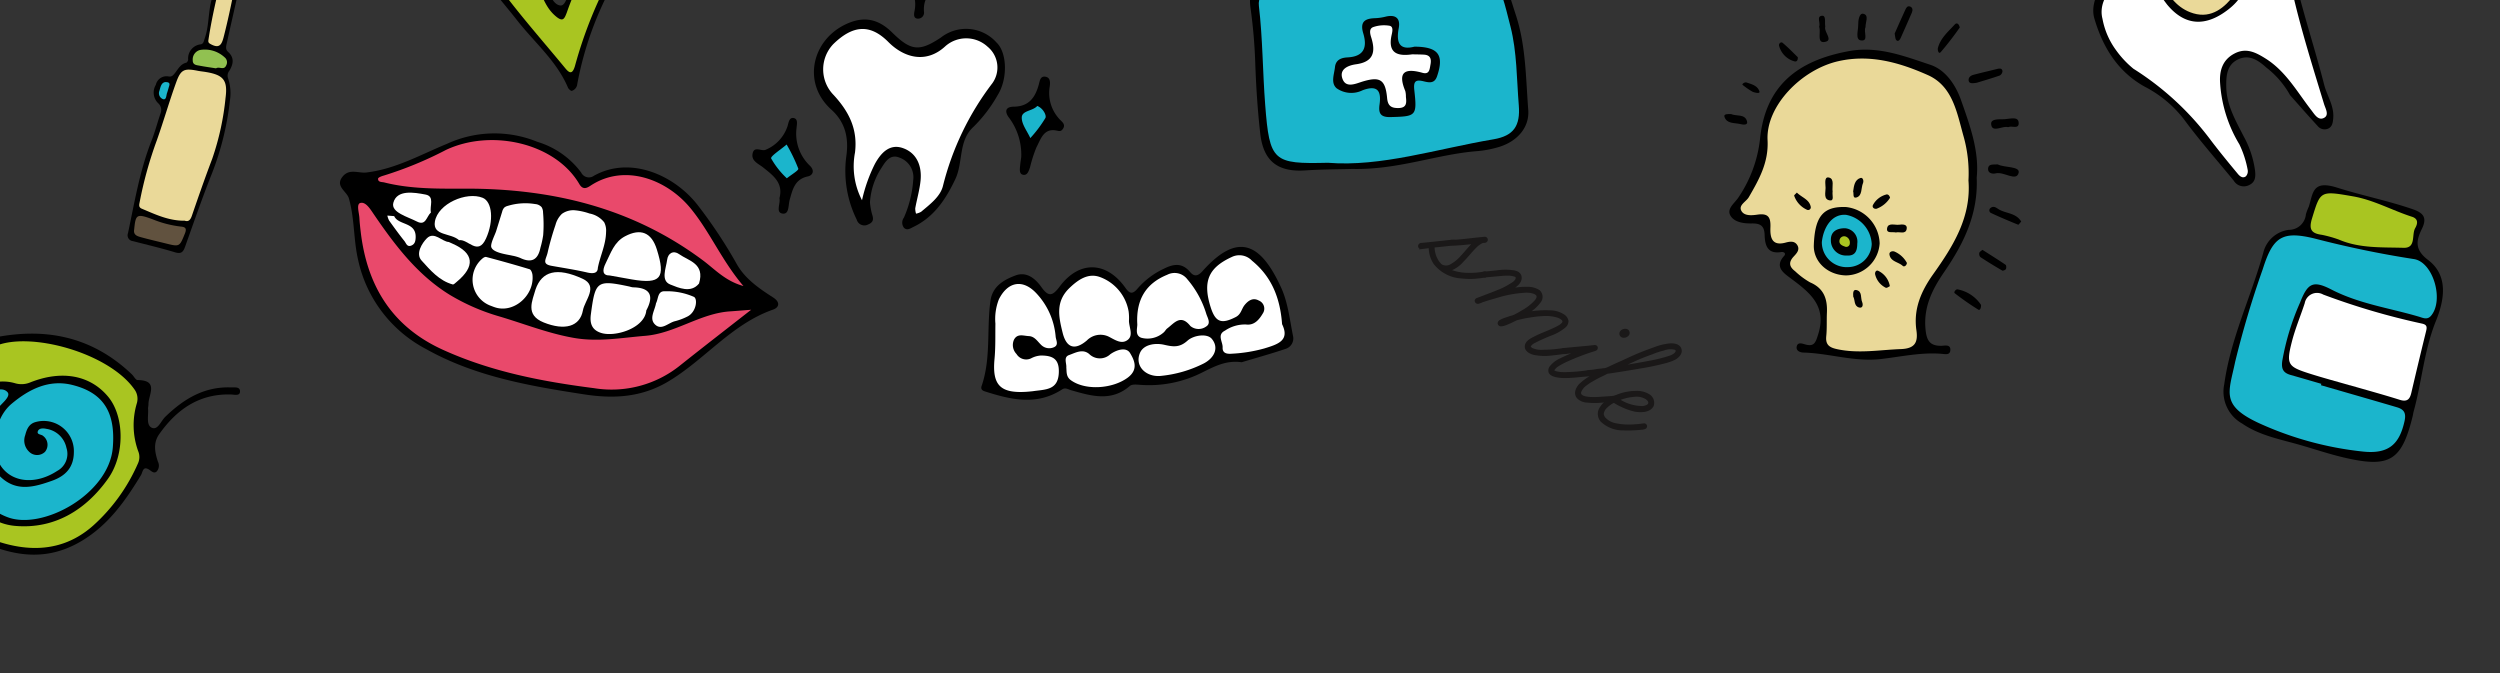 <svg xmlns="http://www.w3.org/2000/svg" xmlns:xlink="http://www.w3.org/1999/xlink" width="375" height="101" viewBox="0 0 375 101">
  <rect x="0" y="0" width="375" height="101" fill="#333333" stroke="none"/>
  <defs>
    <clipPath id="clip-path">
      <rect id="Rectangle_23" data-name="Rectangle 23" width="375" height="101" transform="translate(0 65)" fill="#bce3e1"/>
    </clipPath>
  </defs>
  <g id="Mask_Group_4" data-name="Mask Group 4" transform="translate(0 -65)" clip-path="url(#clip-path)">
    <g id="Group_1047" data-name="Group 1047" transform="translate(50.994 85.006)">
      <path id="Path_4825" data-name="Path 4825" d="M624.652,255.606a12.789,12.789,0,0,1,6.568,4.605,1.287,1.287,0,0,0,1.934.471c5.462-3.033,12.027-.054,15.479,4.333a72.149,72.149,0,0,1,5.948,8.966c1.249,2.193,3.344,3.628,5.435,4.97,1.089.7.929,1.491-.02,1.822-6.252,2.189-10.283,7.581-15.815,10.839-4.035,2.376-8.229,2.531-12.461,1.881-8.2-1.262-16.409-2.669-23.821-6.836a19.814,19.814,0,0,1-10.13-13.31c-.714-3.054-.519-6.216-1.392-9.256-.313-1.091-2.175-1.838-.892-3.331,1.005-1.17,2.349-.418,3.525-.556,4.369-.519,8.144-2.685,12.1-4.309A17.006,17.006,0,0,1,624.652,255.606Z" transform="translate(-595.038 -254.336)"/>
      <path id="Path_4826" data-name="Path 4826" d="M656.6,280.357c-3.884,3.039-7.28,5.663-10.636,8.335a16.392,16.392,0,0,1-12.929,3.426c-7.815-1-15.468-2.48-22.695-5.769-7.611-3.463-11.344-9.574-12.3-17.646-.084-.7-.161-1.4-.2-2.107-.041-.8-.491-2.1.152-2.262.808-.2,1.478.923,2,1.686,3.163,4.639,6.553,9.115,11.405,12.1a31.284,31.284,0,0,0,7.439,3.238c3.716,1.1,7.317,2.547,11.188,3.223,3.644.637,7.117-.023,10.673-.313,4.539-.369,8.272-3.4,12.811-3.674C654.328,280.539,655.137,280.468,656.6,280.357Z" transform="translate(-594.923 -253.899)" fill="#e9496b"/>
      <path id="Path_4827" data-name="Path 4827" d="M655.322,277.193c-2.71-.745-4.281-2.508-6.066-3.841-10.617-7.924-22.693-10.8-35.712-10.769-4.045.01-8.131.072-12.11-.932-.34-.087-.95,0-.919-.567.008-.173.542-.378.863-.463a55.578,55.578,0,0,0,9.3-3.834c6.849-3.236,16.432-1.036,20.023,5.108.588,1.005,1.255.518,1.774.183,5.06-3.267,11.346-.892,14.9,3.437C650.317,269.085,652.068,273.384,655.322,277.193Z" transform="translate(-594.798 -254.293)" fill="#e9496b"/>
      <g id="Group_949" data-name="Group 949" transform="translate(7.11 8.892)">
        <path id="Path_4828" data-name="Path 4828" d="M616.672,279.363a4.161,4.161,0,0,1-1.134-7c.154-.145.428-.311.593-.267,2.181.583,4.359,1.183,6.517,1.843.217.066.4.541.433.849.31,3.007-2.673,5.688-5.451,4.917C617.3,279.615,616.991,279.478,616.672,279.363Z" transform="translate(-601.313 -262.451)" fill="#fff"/>
        <path id="Path_4829" data-name="Path 4829" d="M623.176,276.86c.944-2.712,3.168-3.368,7.034-1.6,2.457,1.123.343,3.234.068,4.752-.445,2.45-2.738,3.077-5.883,1.814C621.562,280.689,622.713,278.547,623.176,276.86Z" transform="translate(-600.944 -262.355)" fill="#fff"/>
        <path id="Path_4830" data-name="Path 4830" d="M639.412,279.951c-.225,2.678-4.746,4.078-6.851,3.352-1.216-.42-1.66-1.276-1.467-2.742.662-5.013.873-5.237,5.8-4.192a2.893,2.893,0,0,0,.518.119C640.216,276.526,640.5,277.941,639.412,279.951Z" transform="translate(-600.571 -262.285)" fill="#fff"/>
        <path id="Path_4831" data-name="Path 4831" d="M632.427,274.036c-.015.7-.523.931-1.587.685-1.767-.41-3.563-.68-5.349-1-1.511-.271-.834-.96-.6-1.961a41.576,41.576,0,0,1,1.185-4.176,3.52,3.52,0,0,1,.966-1.659,2.891,2.891,0,0,1,2.005-.53,9.267,9.267,0,0,1,2.127.476,3.677,3.677,0,0,1,2.211,1.324,2.731,2.731,0,0,1,.279,1.44C633.631,270.6,632.782,272.189,632.427,274.036Z" transform="translate(-600.857 -262.744)" fill="#fff"/>
        <path id="Path_4832" data-name="Path 4832" d="M624.157,271.055c-.37,1.833-1.357,2.34-3.052,1.517a6.109,6.109,0,0,0-1.185-.336c-.7-.174-2.824-.4-3.128-1.258-.179-.5.558-1.892.723-2.422q.451-1.45.9-2.9a1.4,1.4,0,0,1,.321-.628,1.285,1.285,0,0,1,.521-.257,9.033,9.033,0,0,1,4.105-.272,1.438,1.438,0,0,1,.971.459,1.551,1.551,0,0,1,.218.819,20.45,20.45,0,0,1,.019,3.392A13.643,13.643,0,0,1,624.157,271.055Z" transform="translate(-601.197 -262.788)" fill="#fff"/>
        <path id="Path_4833" data-name="Path 4833" d="M612.3,269.964c-1.2-1.112-3.978-.619-3.619-2.784.449-2.705,4.761-4.553,7.171-3.574,1.433.582,1.7,3.454.5,6.1C615.126,272.418,613.645,269.73,612.3,269.964Z" transform="translate(-601.552 -262.834)" fill="#fff"/>
        <path id="Path_4834" data-name="Path 4834" d="M633.854,275.031c-1.117.016-1.151-.777-.612-1.843.756-1.5,1.242-3.161,2.9-4.038,2.327-1.232,3.958-.6,4.763,1.952,1.366,4.333.6,5.262-3.746,4.52C636.172,275.452,635.186,275.269,633.854,275.031Z" transform="translate(-600.49 -262.606)" fill="#fff"/>
        <path id="Path_4835" data-name="Path 4835" d="M610.865,269.985c.332.149.44.2.547.246,3.246,1.424,3.461,3.41.617,5.754-.179.148-.426.409-.574.368-2.033-.555-3.371-2.155-4.675-3.59-.934-1.027.079-2.618.8-3.335C608.67,268.341,609.869,269.947,610.865,269.985Z" transform="translate(-601.651 -262.584)" fill="#fff"/>
        <path id="Path_4836" data-name="Path 4836" d="M640.482,278.817c.358-.634.216-1.845,1.31-1.788a9.99,9.99,0,0,1,4.39.845c.576.338.334,2.229-.926,2.907a8.994,8.994,0,0,1-1.977.747c-.972.254-1.971,1.4-2.926.5S640.3,279.928,640.482,278.817Z" transform="translate(-600.183 -262.234)" fill="#fff"/>
        <path id="Path_4837" data-name="Path 4837" d="M646.856,276.109c-1.212,1.506-3.089.637-4.311.15-1.472-.586-.639-2.408-.476-3.69.128-1.016.926-1.484,1.8-.865C645.311,272.728,647.77,273.1,646.856,276.109Z" transform="translate(-600.106 -262.48)" fill="#fff"/>
        <path id="Path_4838" data-name="Path 4838" d="M608.35,265.825c-.674.607-.751,2.065-2.106,1.361-1.4-.728-3.917-1.359-3.535-2.807.531-2.016,3.1-1.564,4.823-1.241C608.968,263.405,608.116,264.893,608.35,265.825Z" transform="translate(-601.814 -262.855)" fill="#fff"/>
        <path id="Path_4839" data-name="Path 4839" d="M602.876,266.23c.633,1.426,3.344.83,3.217,3.257-.025.491-.114.933-.628,1.152-.664.284-.8-.349-1.053-.664-.8-1-1.553-2.039-2.3-3.081a2.84,2.84,0,0,1-.263-.745Z" transform="translate(-601.85 -262.711)" fill="#fff"/>
      </g>
    </g>
    <g id="Group_1048" data-name="Group 1048" transform="translate(147.193 102.036)">
      <path id="Path_4863" data-name="Path 4863" d="M587.084,369.343c-2.338-.34-4.133.655-5.97,1.561a17.644,17.644,0,0,1-9.268,1.826c-.51-.038-1.2-.113-1.522.163-2.8,2.428-5.813,1.509-8.824.644-.449-.129-.865-.435-1.336-.128-3.823,2.494-7.724,1.548-11.641.29-.442-.141-.577-.41-.447-.788,1.432-4.152.746-8.521,1.325-12.76.3-2.2,1.99-3.16,3.743-3.822,1.692-.639,3,.471,3.909,1.75,1.087,1.53,1.688,1.309,2.742-.1,2.941-3.931,7.017-3.8,9.859.21.652.92,1.091.983,1.864.046a11.835,11.835,0,0,1,3.921-2.932c1.479-.743,2.747-.89,3.926.517.612.731,1.185.6,1.849-.146,5.482-6.154,8.852-3.918,11.786,2.46,1.036,2.255,1.3,4.878,1.807,7.355a1.639,1.639,0,0,1-1.109,1.84C591.465,368.081,589.194,368.71,587.084,369.343Z" transform="translate(-548.029 -352.042)"/>
      <path id="Path_4864" data-name="Path 4864" d="M555.663,373.456c-.147.015-.5.055-.852.08-4.029.279-5.248-1-4.878-4.922.165-1.754.106-3.529.133-5.294a8.06,8.06,0,0,1,.518-3.639c1.335-2.685,3.6-3.085,5.629-.91a10.805,10.805,0,0,1,2.891,6.5c.05.538.5,1.241-.242,1.581a1.729,1.729,0,0,1-1.973-.381c-.544-.532-.955-1.245-1.82-1.284-.782-.033-1.7-.439-2.214.539a1.933,1.933,0,0,0,.375,2.146,1.7,1.7,0,0,0,2.181.656,3.574,3.574,0,0,1,1.493-.427c1.767.005,2.758.511,2.673,2.581C559.468,373.326,557.594,373.174,555.663,373.456Z" transform="translate(-547.948 -351.809)" fill="#fff"/>
      <path id="Path_4865" data-name="Path 4865" d="M591.726,363.577c1.2,2.459-.634,3.026-2.685,3.649a22.283,22.283,0,0,1-4.874.785c-.734.056-1.4-.069-1.359-.938.039-.847-.887-1.908.353-2.524a5.322,5.322,0,0,1,3.162-.921c1.292.17,2.033-.815,2.59-1.787a1.3,1.3,0,0,0-.67-1.8c-.873-.493-1.586-.014-2.147.683-.462.573-.507,1.372-1.325,1.789-2.142,1.094-3.044.788-3.764-1.495-1.215-3.853-.321-5.9,3.142-7.5a2.6,2.6,0,0,1,3.054.531C590.145,356.448,591.435,359.612,591.726,363.577Z" transform="translate(-546.607 -351.99)" fill="#fff"/>
      <path id="Path_4866" data-name="Path 4866" d="M569.689,362.961c.018.962.683,2.153-.171,2.833-.929.74-1.912.012-2.894-.487a2.86,2.86,0,0,0-3.244.583c-1.82,1.552-3.079,1.115-3.641-1.158-.592-2.393-1.1-4.671,1.042-6.722,1.342-1.286,2.816-2.252,4.54-1.635a6.711,6.711,0,0,1,4.32,5.176A7.6,7.6,0,0,1,569.689,362.961Z" transform="translate(-547.538 -351.861)" fill="#fff"/>
      <path id="Path_4867" data-name="Path 4867" d="M570.448,363.433c-.191-3.71,1.348-6.1,4.49-7.375a2.4,2.4,0,0,1,3.01.664,14.4,14.4,0,0,1,2.856,5.21c.192.607.756,1.432-.058,1.911a1.921,1.921,0,0,1-2.333-.1c-1.456-1.829-2.4-.449-3.463.357-.23.173-.359.478-.59.647a3.62,3.62,0,0,1-3.313.759C570.03,365.139,570.5,363.978,570.448,363.433Z" transform="translate(-547.05 -351.878)" fill="#fff"/>
      <path id="Path_4868" data-name="Path 4868" d="M573.856,370.845c-2.18.145-3.826-1.521-3.018-3.449.544-1.3,2.314-1.533,3.632-1.231,1.354.311,2.31.451,3.495-.612.941-.844,2.948-1.113,3.644-.285,1.071,1.274.5,2.807-1.212,3.705A18.181,18.181,0,0,1,573.856,370.845Z" transform="translate(-547.039 -351.485)" fill="#fff"/>
      <path id="Path_4869" data-name="Path 4869" d="M560.252,369.46c.055-.6-.453-1.536.408-1.838.938-.329,2.021-.987,3.009-.174a2.283,2.283,0,0,0,3.176.053c.9-.642,2.379-1.163,2.974-.173.574.956,1.342,2.411-.344,3.671-2.225,1.663-6.3,2-8.532.4C560.216,370.873,560.313,370.2,560.252,369.46Z" transform="translate(-547.498 -351.397)" fill="#fff"/>
    </g>
    <g id="Group_1049" data-name="Group 1049" transform="translate(258.646 65.942)">
      <path id="Path_5293" data-name="Path 5293" d="M591.336,314.061c.237,5.538-2.009,9.969-4.882,14.161-1.767,2.578-3.1,5.215-2.8,8.523.153,1.707.619,2.589,2.433,2.536.462-.013,1.383-.257,1.292.7-.069.73-.778.55-1.293.507-3.092-.256-6.111.436-9.146.783-3.962.453-7.724-.869-11.609-.974-.5-.014-1.168-.279-.977-.968.165-.6.771-.395,1.215-.265,1.4.409,1.6-.257,2-1.53,1.35-4.316-1.377-6.31-4.22-8.44-.992-.743-2.359-1.667-.917-3.271.372-.412-.028-.663-.432-.6-2.059.333-2.429-1.039-2.473-2.55-.04-1.4-.633-1.765-1.966-1.743-1.151.019-2.593-.164-3.17-1.184-.592-1.046.654-1.859,1.211-2.725a19.425,19.425,0,0,0,3.237-8.794c.816-7.932,5.586-11.724,13.342-13.146,4.365-.8,8.289.755,12.195,2.051,2.284.759,3.8,3.007,4.611,5.306C590.338,306.264,591.737,310.125,591.336,314.061Z" transform="translate(-553.477 -288.356)"/>
      <path id="Path_5294" data-name="Path 5294" d="M589.851,299.706c-.789.135-1.176.1-1.229-.341-.055-.476.325-.741.732-.85,1.175-.312,2.363-.58,3.543-.876.37-.093.754-.126.8.34a.8.8,0,0,1-.414.645C592.019,299.061,590.733,299.435,589.851,299.706Z" transform="translate(-551.972 -288.237)"/>
      <path id="Path_5295" data-name="Path 5295" d="M592.871,311.352c.953.513,3.368.252,3.13,1.252-.334,1.4-2.211-.221-3.445.091-.462.118-1.2,0-1.143-.722S592.153,311.391,592.871,311.352Z" transform="translate(-551.849 -287.634)"/>
      <path id="Path_5296" data-name="Path 5296" d="M596.378,319.657c-.18.192-.386.5-.455.476-1.384-.562-2.761-1.141-4.112-1.775a.444.444,0,0,1-.022-.746c.487-.373.879.012,1.264.236C594.113,318.467,595.582,318.346,596.378,319.657Z" transform="translate(-551.841 -287.367)"/>
      <path id="Path_5297" data-name="Path 5297" d="M590.569,331.641c.03.433-.155.868-.4.717a41.545,41.545,0,0,1-3.548-2.471c-.18-.138.152-.639.455-.571A5.434,5.434,0,0,1,590.569,331.641Z" transform="translate(-552.061 -286.848)"/>
      <path id="Path_5298" data-name="Path 5298" d="M577.992,292.714c.523-1.173,1.034-2.347,1.573-3.51.14-.3.311-.71.755-.532.4.161.394.565.252.9-.548,1.285-1.126,2.557-1.69,3.836-.131.3-.388.562-.636.308C578.048,293.516,578.077,293.094,577.992,292.714Z" transform="translate(-552.437 -288.629)"/>
      <path id="Path_5299" data-name="Path 5299" d="M590.625,323.628c1.218.778,2.359,1.487,3.47,2.243.118.08.136.469.05.638-.072.141-.436.292-.549.228-1.116-.646-2.217-1.321-3.293-2.03a.729.729,0,0,1-.14-.633C590.2,323.909,590.444,323.793,590.625,323.628Z" transform="translate(-551.905 -287.096)"/>
      <path id="Path_5300" data-name="Path 5300" d="M594.056,304.839c.979-.1,1.865-.32,1.926.538.072,1.022-.95.455-1.466.649a.309.309,0,0,1-.173.019c-.871-.186-2.374.906-2.485-.453C591.779,304.646,593.468,304.947,594.056,304.839Z" transform="translate(-551.83 -287.923)"/>
      <path id="Path_5301" data-name="Path 5301" d="M587.484,291.7a45.427,45.427,0,0,1-2.859,3.7c-.339.365-.49-.348-.419-.624.387-1.489,1.552-2.455,2.531-3.528C587.043,290.915,587.369,291.173,587.484,291.7Z" transform="translate(-552.165 -288.521)"/>
      <path id="Path_5302" data-name="Path 5302" d="M573.854,291.714c-.341.665.492,2.075-.609,2-1-.066-.475-1.477-.491-2.3-.013-.682.148-1.848.766-1.708C574.433,289.915,573.823,290.985,573.854,291.714Z" transform="translate(-552.671 -288.582)"/>
      <path id="Path_5303" data-name="Path 5303" d="M554.52,304.116c.785.36,2.053-.056,2.387,1.053.21.7-.639.537-1.009.447-.861-.207-2.025-.009-2.369-1.09C553.384,304.072,554.085,304.114,554.52,304.116Z" transform="translate(-553.509 -287.951)"/>
      <path id="Path_5304" data-name="Path 5304" d="M564.189,296.041c.021.619-.254.7-.566.606a3.284,3.284,0,0,1-2.236-2.3c-.109-.332.277-.667.508-.474C562.74,294.575,563.5,295.377,564.189,296.041Z" transform="translate(-553.164 -288.402)"/>
      <path id="Path_5305" data-name="Path 5305" d="M567.136,291.647c.249-.6-.455-1.587.456-1.656.586-.046.375.956.454,1.507a.47.47,0,0,1,0,.174c-.186.789,1.332,2.083-.155,2.257C566.774,294.059,567.441,292.41,567.136,291.647Z" transform="translate(-552.913 -288.569)"/>
      <path id="Path_5306" data-name="Path 5306" d="M557.655,300.982a11.165,11.165,0,0,1-1.517-1.042c-.138-.121.31-.458.615-.353.759.263,1.616.451,1.91,1.332C558.75,301.183,558.414,301.245,557.655,300.982Z" transform="translate(-553.395 -288.15)"/>
      <path id="Path_5307" data-name="Path 5307" d="M590.029,314.433c.434,5.492-2.3,9.854-5.3,14.067-1.814,2.556-2.967,5.222-2.508,8.4.268,1.858-.258,2.745-2.343,2.821-3.173.116-6.321.7-9.51.02-1.174-.248-1.8-.631-1.671-1.947.12-1.17.047-2.359.1-3.537.091-2.042-.442-3.657-2.527-4.544a11.672,11.672,0,0,1-2.251-1.677c-.858-.654-1.015-1.322-.213-2.191.408-.443.986-1,.551-1.714-.416-.68-1.127-.551-1.764-.38-2.1.566-2.324-.85-2.268-2.281.057-1.476-.29-2.155-1.932-1.919-.826.118-2.021.247-2.443-.6s.738-1.337,1.136-2.025c1.532-2.65,2.98-5.192,2.809-8.546-.261-5.109,5.075-10.615,10.678-11.858,4.772-1.058,9.19.242,13.367,2.1,3.779,1.684,4.371,5.73,5.385,9.291A20.45,20.45,0,0,1,590.029,314.433Z" transform="translate(-553.406 -288.3)" fill="#ead999"/>
      <path id="Path_5308" data-name="Path 5308" d="M566.372,323.188c.155-4.34,1.429-5.842,4.846-5.707a5.661,5.661,0,0,1,5.029,5.443,5.128,5.128,0,0,1-5.078,4.812C568.4,327.659,566.283,325.651,566.372,323.188Z" transform="translate(-552.945 -287.366)"/>
      <path id="Path_5309" data-name="Path 5309" d="M569.122,315.359c-.1.485.277,1.388-.387,1.314-1.011-.112-.673-1.177-.671-1.867,0-.572-.255-1.71.471-1.573C569.457,313.407,569,314.61,569.122,315.359Z" transform="translate(-552.874 -287.552)"/>
      <path id="Path_5310" data-name="Path 5310" d="M577.393,328.953c-.112.046-.459.314-.617.23a2.982,2.982,0,0,1-1.588-1.993c-.069-.3.132-.7.46-.543A3.137,3.137,0,0,1,577.393,328.953Z" transform="translate(-552.56 -286.966)"/>
      <path id="Path_5311" data-name="Path 5311" d="M572.022,315.332c.118-.922.258-1.754,1.086-2.028.381-.126.54.427.392.775-.309.734-.086,1.855-.95,2.141C571.886,316.439,572.153,315.584,572.022,315.332Z" transform="translate(-552.698 -287.549)"/>
      <path id="Path_5312" data-name="Path 5312" d="M578.213,321.184c-.495-.133-1.45.218-1.31-.63.147-.888,1.169-.447,1.8-.532.461-.063,1.277-.122,1.14.627C579.684,321.526,578.788,321.034,578.213,321.184Z" transform="translate(-552.485 -287.256)"/>
      <path id="Path_5313" data-name="Path 5313" d="M563.953,315.4c.764.76,1.859,1.021,2.078,2.121a.4.4,0,0,1-.549.464,3.6,3.6,0,0,1-1.933-2.113C563.518,315.787,563.786,315.591,563.953,315.4Z" transform="translate(-553.069 -287.457)"/>
      <path id="Path_5314" data-name="Path 5314" d="M579.863,325.59c-.065.437-.435.619-.621.444-.647-.61-1.848-.63-2-1.723-.054-.395.414-.57.779-.422A3.829,3.829,0,0,1,579.863,325.59Z" transform="translate(-552.47 -287.087)"/>
      <path id="Path_5315" data-name="Path 5315" d="M577.436,316.166a4.015,4.015,0,0,1-1.925,1.611c-.314.169-.817-.092-.65-.5A3.162,3.162,0,0,1,576.8,315.7C577.1,315.577,577.348,315.8,577.436,316.166Z" transform="translate(-552.575 -287.445)"/>
      <path id="Path_5316" data-name="Path 5316" d="M572.037,330.4c-.04-.557-.034-1.128.517-.983.858.224.556,1.173.816,1.782.177.415.1.976-.454.829C572.1,331.8,572.331,330.858,572.037,330.4Z" transform="translate(-552.698 -286.844)"/>
      <path id="Path_5317" data-name="Path 5317" d="M567.525,322.689c.222-2.115,1.445-4.259,3.622-4.088a4.69,4.69,0,0,1,3.861,4.366,3.593,3.593,0,0,1-3.485,3.473A3.729,3.729,0,0,1,567.525,322.689Z" transform="translate(-552.895 -287.317)" fill="#1bb5cc"/>
      <path id="Path_5318" data-name="Path 5318" d="M570.938,320.525a2.012,2.012,0,0,1,1.846,2.3c-.009,1-.241,1.887-1.576,1.794a2.257,2.257,0,0,1-2.384-2.279C568.779,321.2,569.5,320.526,570.938,320.525Z" transform="translate(-552.838 -287.232)"/>
      <path id="Path_5319" data-name="Path 5319" d="M570.937,321.7a.951.951,0,0,1,.672,1.044.524.524,0,0,1-.76.472c-.455-.15-.913-.389-.773-.991A.706.706,0,0,1,570.937,321.7Z" transform="translate(-552.784 -287.181)" fill="#a9c521"/>
    </g>
    <g id="Group_1050" data-name="Group 1050" transform="translate(187.5 52.632)">
      <path id="Path_5178" data-name="Path 5178" d="M539.989,305.26c-.365-4.76-.361-9.661-1.839-14.178-2.282-6.967-1.889-8.31-9.029-7.672-2.648.237-3.179-.891-2.992-3.205a3.232,3.232,0,0,0-3.359-3.808c-3.823.119-7.657.266-11.454.688-3.567.4-5.466,2.84-5.071,5.981.413,3.263.413,3.267-3.019,3.369a11.646,11.646,0,0,1-1.413-.06c-2.8-.265-3.875.793-3.486,3.573a78.166,78.166,0,0,1,.706,8.1c.124,3.584.351,7.174.753,10.736.47,4.171,2.645,5.808,6.731,5.541,2.583-.168,5.178-.166,7.112-.222,6.793.151,12.562-2.169,18.607-2.663a15.777,15.777,0,0,0,3.468-.666C538.453,309.9,540.183,307.786,539.989,305.26Zm-19.94-21.128c-2.377.4-4.748.835-6.994,1.233-1.354.028-1.3-.965-1.471-1.719-.189-.815-.116-1.646.932-1.732,2.456-.2,4.918-.336,7.381-.436.789-.031,1.109.564,1.172,1.289A1.1,1.1,0,0,1,520.048,284.132Z" transform="translate(-498.251 -276.395)"/>
      <path id="Path_5179" data-name="Path 5179" d="M509.881,312.834c-8.229.2-8.748-.165-9.408-8.7-.381-4.933-.366-9.9-.944-14.825-.145-1.245.47-1.865,1.728-1.915,8.676-.346,17.157-2.344,25.81-2.992,8.435-.63,8.411.99,10.207,8.026.967,3.785.919,7.837,1.239,11.775.25,3.081-.753,4.595-3.8,5.11C526.189,310.754,517.841,313.482,509.881,312.834Z" transform="translate(-498.195 -276.05)" fill="#1bb5cc"/>
      <path id="Path_5180" data-name="Path 5180" d="M524.625,281.614c.064,1.007.219,2.309-1.763,2.16-.75-.056-1.12-.329-1.094-1.042.083-2.329-1.421-2.754-3.254-2.67q-3.172.147-6.337.463c-1.977.2-2.827,1.213-2.193,3.247.2.651.81,1.485-.455,1.84a1.5,1.5,0,0,1-2.069-1.052c-1.156-3.036-.1-5.2,3.077-6.066,3.921-1.07,7.968-.533,11.952-.769C524.35,277.614,524.684,278.467,524.625,281.614Z" transform="translate(-497.867 -276.337)" fill="#a9c521"/>
      <path id="Path_5181" data-name="Path 5181" d="M522.4,295.143c3.608.018,4.472,1.263,3.384,4.449-.385,1.126-1.2.945-2.025.745-1.176-.286-1.534-.015-1.386,1.317.437,3.909.268,3.953-3.556,4.051-1.546.04-1.839-.588-1.655-1.9.283-2.024-.3-2.954-2.544-2.122a3.827,3.827,0,0,1-3.891-.294c-.922-.8-.371-2.078-.252-3.179.13-1.222,1.131-1.416,1.911-1.459,2.531-.14,2.929-1.607,2.335-3.589-.527-1.754.227-2.242,1.767-2.29a7.567,7.567,0,0,0,1.573-.228c1.493-.365,2.258.227,1.978,1.715C519.615,294.6,520.184,295.714,522.4,295.143Z" transform="translate(-497.728 -275.776)"/>
      <path id="Path_5182" data-name="Path 5182" d="M522.014,296.234c.569.014,1.159.013,1.745.047.953.056,1.148.619.992,1.463-.133.708-.147,1.559-1.2,1.264-2.658-.746-3.77-.128-2.583,2.733a3.369,3.369,0,0,1,.093.876c.1.885.139,1.663-1.138,1.675-1.082.011-1.576-.343-1.682-1.5-.259-2.813-1.093-3.264-3.715-2.464-.973.3-2.419.994-2.954-.351-.606-1.527.844-2.09,2.007-2.25,2.654-.366,2.959-1.881,2.273-4.045-.183-.574-.349-1.318.335-1.545a4.975,4.975,0,0,1,2.421-.189c.626.124.407.936.307,1.4C518.321,296.056,519.779,296.556,522.014,296.234Z" transform="translate(-497.674 -275.717)" fill="#fff"/>
    </g>
    <g id="Group_1051" data-name="Group 1051" transform="translate(333.556 92.789)">
      <path id="Path_4902" data-name="Path 4902" d="M607.795,396.818c-2.987-.865-6.107-1.411-8.748-3.224a5.482,5.482,0,0,1-2.7-5.92c.965-6.924,4.051-13.165,5.878-19.8a4.513,4.513,0,0,1,3.8-3.345,2.559,2.559,0,0,0,2.569-2.335,8.709,8.709,0,0,1,.439-1.154c.651-2.056.527-4.021,4.244-2.841,3.688,1.171,7.589,1.947,11.313,3.226,1.5.515,2.271,1.175,1.413,2.931-.815,1.667-1.211,3.079.911,4.686,3.124,2.364,2.433,6.059,1.187,9.14-1.792,4.432-2.114,9.153-3.368,13.674-.047.17-.059.35-.1.522-1.659,6.812-3.438,7.919-10.376,6.294C612.077,398.158,609.947,397.44,607.795,396.818Z" transform="translate(-596.264 -357.841)"/>
      <path id="Path_4903" data-name="Path 4903" d="M610.812,387.518c3.792,1.1,7.588,2.183,11.374,3.3,1.007.3,1.453.783,1.168,2.073-.756,3.418-2.323,5.026-6.341,4.568a50.092,50.092,0,0,1-15.405-4.209c-5.909-2.714-4.616-4.637-3.657-9.265a143.917,143.917,0,0,1,4.139-13.89c1.525-4.834,2.9-5.771,7.784-4.578a150.868,150.868,0,0,0,14.853,3.076c2.925.41,4.583,6.183,2.595,8.512-.565.661-1.219.309-1.8.137-4.389-1.3-8.963-1.923-13.131-4.071-2.8-1.444-3.571-.941-4.717,1.961a37.464,37.464,0,0,0-2.667,8.774c-.162,1.218.191,1.772,1.268,2.077,1.534.433,3.063.884,4.595,1.327C610.851,387.383,610.832,387.451,610.812,387.518Z" transform="translate(-596.227 -357.525)" fill="#1bb5cc"/>
      <path id="Path_4904" data-name="Path 4904" d="M614.8,387.177c-2.037-.59-4.089-1.136-6.109-1.78-3.231-1.03-3.471-1.382-2.631-4.7.5-1.987,1.312-3.9,1.947-5.85a1.872,1.872,0,0,1,2.772-1.29,106.211,106.211,0,0,0,14.837,4.36c.759.171.741.542.592,1.145q-1.138,4.622-2.218,9.256c-.231.991-.663,1.364-1.733,1.026-2.468-.779-4.967-1.458-7.455-2.178Z" transform="translate(-595.853 -357.162)" fill="#fff"/>
      <path id="Path_4905" data-name="Path 4905" d="M612.978,365.935a17.947,17.947,0,0,0-2.548-.713c-1.616-.215-1.958-.857-1.464-2.464,1.272-4.14,1.191-4.172,6.174-3.3,3.1.544,5.858,2.106,8.822,3.057.994.318.848,1.059.481,1.7-.573,1.006.172,3.016-1.748,2.957C619.431,367.075,616.1,367.274,612.978,365.935Z" transform="translate(-595.717 -357.79)" fill="#a9c521"/>
    </g>
    <g id="Group_1052" data-name="Group 1052" transform="translate(-12.052 115.045)">
      <path id="Path_5189" data-name="Path 5189" d="M658.918,345.282c7.93-1.732,15.113-.394,21.181,5.4.3.286.568.856.855.858,3.265.029,1.616,2.208,1.636,3.646,0,.234-.074.471-.055.7.077.982-.317,2.4.543,2.8.907.428,1.385-1,2.016-1.613,2.766-2.687,5.854-4.575,9.864-4.428.529.02,1.424-.162,1.364.663-.047.651-.861.409-1.362.395-4.77-.132-8.149,2.247-10.77,5.974-.915,1.3-.637,2.706-.19,4.078a1.322,1.322,0,0,1-.16,1.482c-.394.38-.756.009-1.09-.218-1.017-.692-1,.327-1.288.793-2.341,3.848-4.874,7.463-8.89,9.861-6.157,3.677-11.826,1.871-17.55-1.078-8.082-4.167-9.218-18.862-1.711-25.6A19.489,19.489,0,0,1,658.918,345.282Z" transform="translate(-648.27 -344.577)"/>
      <path id="Path_5190" data-name="Path 5190" d="M659.5,346.429c5.165-2.312,17.2.962,21.008,6.566a2.383,2.383,0,0,1,.276,2.025,11.46,11.46,0,0,0,.209,7.124,2.279,2.279,0,0,1-.041,1.88,27.057,27.057,0,0,1-6.652,9.25c-5.692,5.105-12.44,3.625-17.8,1.02-9-4.38-8.716-18.048-2.957-23.845A14.3,14.3,0,0,1,659.5,346.429Z" transform="translate(-648.219 -344.529)" fill="#a9c521"/>
      <path id="Path_5191" data-name="Path 5191" d="M654.051,365.3c-1.725-4.444-1.728-8.539,2.06-12.035a6.483,6.483,0,0,1,6.241-1.519,3.387,3.387,0,0,0,2.206-.079c4.808-1.944,9.106-1.141,11.806,2.14,2.387,2.9,2.542,8.636-.053,12.281-3.339,4.691-8.023,7.55-13.844,7.071C657.988,372.791,655.579,369.288,654.051,365.3Z" transform="translate(-648.066 -344.313)"/>
      <path id="Path_5192" data-name="Path 5192" d="M655.339,364.831c-1.271-3.144-1.848-6.316.337-9.4a5.482,5.482,0,0,1,2.036-1.926c1.12-.533,2.6-1.371,3.45-.487.621.644-.822,1.679-1.43,2.464-2.378,3.074-2.19,7.883.508,10.355,2.386,2.188,5.015,1.42,7.618.5,2.008-.712,3.269-1.977,3.284-4.294a4.53,4.53,0,0,0-5.752-4.513c-.984.272-1.316,1.064-1.544,1.962a2.311,2.311,0,0,0,.552,2.456,1.7,1.7,0,0,0,2.419.042,1.664,1.664,0,0,0-.286-2.379c-.265-.261-1-.177-.787-.721.187-.468.81-.446,1.269-.344a3.628,3.628,0,0,1,3.017,2.858,2.9,2.9,0,0,1-1.4,3.461c-3.053,2-6.512,1.808-8.29-.54-1.863-2.461-1.174-7.324,1.442-9.52s5.6-3.71,9.1-2.849c4.86,1.2,6.515,4.283,6.1,9.394-.572,7.032-10.631,12.507-15.875,10.415A9.242,9.242,0,0,1,655.339,364.831Z" transform="translate(-648.01 -344.265)" fill="#1bb5cc"/>
    </g>
    <g id="Group_1053" data-name="Group 1053" transform="translate(19.16 46.47)">
      <path id="Path_4847" data-name="Path 4847" d="M391.554,392.438a3.76,3.76,0,0,1,1.474.458c.421.156,1.051,1.021,1.2-.283.034-.3.477-.227.711-.088a4.269,4.269,0,0,0,2.662.6c1.614-.2,2.552-.181,3.874,1.44,1.784,2.188,2.2,3.9-.343,5.167-.386.192-.41.519-.513.825a80.088,80.088,0,0,0-2.124,9.061c-.549,2.562-1.153,5.113-1.712,7.673-.1.48-.306,1,.175,1.434.952.855.783,1.805.214,2.778a1.192,1.192,0,0,0-.24,1.131,6.98,6.98,0,0,1,.3,3.333,43.284,43.284,0,0,1-2.67,10.9c-1.449,3.639-2.734,7.345-4.046,11.037-.285.8-.562,1.167-1.519.877-2.086-.632-4.213-1.132-6.325-1.679a.879.879,0,0,1-.733-1.2c.99-4.669,1.764-9.389,3.529-13.865.525-1.33.881-2.726,1.347-4.08a1.356,1.356,0,0,0-.379-1.567,2.234,2.234,0,0,1-.321-2.735,1.643,1.643,0,0,1,1.944-1.248c.44.069.666-.192.915-.506.477-.6.83-1.351,1.694-1.56.132-.032.282-.3.294-.472a2.125,2.125,0,0,1,1.881-2.286c.449-.071.475-.535.6-.88.656-1.854.516-3.846,1.01-5.734.794-3.034,1.477-6.1,2.3-9.125.183-.676-.025-.786-.544-.859a8.4,8.4,0,0,1-2.417-.378c-2.013-.969-4.747-.3-6.132-2.75-.285-.5-1.052-.728-1.579-1.1-.19-.137-.394-.359-.213-.6a.675.675,0,0,1,.514-.227,2.536,2.536,0,0,0,2.283-1.253C389.437,393.7,390.18,392.637,391.554,392.438Z" transform="translate(-381.898 -392.403)"/>
      <path id="Path_4848" data-name="Path 4848" d="M391.579,463.017c-2.407.03-4.408-.947-6.443-1.8-.526-.221-.383-.625-.308-1.04a59.116,59.116,0,0,1,2.573-9.243c1.021-2.886,1.863-5.834,2.907-8.71.694-1.912,1.214-2.094,3.222-1.694.434.086.879.122,1.317.2,2.534.44,3.194,1.216,2.854,3.838a39.955,39.955,0,0,1-2,9.16c-1.077,2.835-2.077,5.7-3.06,8.57C392.416,462.943,392.114,463.2,391.579,463.017Z" transform="translate(-383.027 -411.382)" fill="#ead999"/>
      <path id="Path_4849" data-name="Path 4849" d="M410.29,398.207a1.141,1.141,0,0,1-.811,1.3c-1.845.261-1.762,1.764-2.056,2.994-1.175,4.938-1.958,9.96-3.235,14.879-.315,1.216-.734,1.63-1.907,1-.331-.177-.413-.287-.353-.681,1.175-7.685,3.711-15.055,5.232-22.659.05-.247.061-.609.448-.57a.538.538,0,0,1,.517.645c-.234.841.378,1.022.9,1.2A1.868,1.868,0,0,1,410.29,398.207Z" transform="translate(-389.819 -393.22)" fill="#ead999"/>
      <path id="Path_4850" data-name="Path 4850" d="M397.76,396.192c-.506,2.3-.506,3.533-2.527,3.617-1.279.054-1.953-.92-2.786-1.662-.766-.682-1.134-1.146.014-1.857a8.638,8.638,0,0,0,1.655-1.772c.751-.855,1.579-.642,2.509-.31C397.605,394.558,397.749,395.283,397.76,396.192Z" transform="translate(-385.789 -393.003)" fill="#a9c521"/>
      <path id="Path_4851" data-name="Path 4851" d="M383.471,478.767c.006-.035.011-.069.015-.1.221-2.22.357-2.379,2.814-1.464a16.1,16.1,0,0,0,4.214,1.075c.781.069.835.406.566,1.068-.8,1.967-.778,1.976-2.884,1.451-1.253-.312-2.512-.6-3.758-.945C383.916,479.706,383.366,479.507,383.471,478.767Z" transform="translate(-382.516 -425.758)" fill="#61523f"/>
      <path id="Path_4852" data-name="Path 4852" d="M404.49,401c-.931-.172-1.677-.283-2.407-.458-.221-.053-.641-.106-.526-.48.1-.317.466-.223.721-.184.408.061.979.444,1.107-.175.091-.441-.558-.479-.937-.6-.311-.1-.725-.072-.605-.61.106-.477.413-.581.842-.509.236.039.471.084.709.1.253.02.512-.035.555-.328.059-.4-.268-.441-.54-.422-.491.035-1.051-.072-1-.581.071-.745.636-.032.972-.151.229-.082.615.125.662-.266.039-.327-.288-.453-.559-.493-.7-.1-1.072-.434-.871-1.177.253-.93.8-.287,1.2-.184.8.2,1.909-.152,2.322.678.355.712-.284,1.567-.43,2.37-.17.94-.411,1.866-.592,2.8C405.021,400.817,404.855,401.122,404.49,401Z" transform="translate(-389.671 -393.105)" fill="#1bb5cc"/>
      <path id="Path_4853" data-name="Path 4853" d="M401.532,438.182c-.81-.128-1.618-.236-2.417-.389-.481-.092-1.1-.1-1.081-.825a1.462,1.462,0,0,1,1.1-1.541,4.363,4.363,0,0,1,3.681,1.1.951.951,0,0,1,.243,1.205C402.72,438.538,402,437.852,401.532,438.182Z" transform="translate(-388.284 -409.4)" fill="#91c151"/>
      <path id="Path_4854" data-name="Path 4854" d="M390.6,443.453c.616-.018.725.2.6.581-.112.356-.2.719-.325,1.072s-.083,1.01-.558.918a.947.947,0,0,1-.584-1.256C389.9,444.2,390.007,443.543,390.6,443.453Z" transform="translate(-384.983 -412.608)" fill="#1bb5cc"/>
    </g>
    <g id="Group_1055" data-name="Group 1055" transform="translate(869 -45.736)">
      <path id="Path_4964" data-name="Path 4964" d="M610.24,234.066a10,10,0,0,0,.313,1.759c.257.739.218,1.221-.587,1.546a1.19,1.19,0,0,1-1.712-.729,16.5,16.5,0,0,1-1.568-9.439c.41-2.809-.137-5.163-2.244-7.063-4.622-4.169-2.748-11,2.885-13.1,2.52-.94,4.477-.2,6.249,1.542,2.816,2.761,4.063,2.9,7.3.754a6.122,6.122,0,0,1,8.341.734c1.617,1.539,1.709,5.458.178,7.9a21.437,21.437,0,0,1-3.615,4.747c-2.313,2.09-1.528,5.328-2.745,7.879-1.438,3.014-3.165,5.637-6.259,7.135-.473.229-.976.611-1.447.121a1.264,1.264,0,0,1,0-1.5,16.726,16.726,0,0,0,1.4-5.631,3.118,3.118,0,0,0-2.053-3.373c-1.44-.609-2.159.671-2.766,1.624A10.654,10.654,0,0,0,610.24,234.066Z" transform="translate(-1348.747 -92.965)"/>
      <path id="Path_4965" data-name="Path 4965" d="M631.724,226.9a9.269,9.269,0,0,0-1.753-5.794c-.71-.876-.779-1.746.64-1.763,2.273-.027,3.216-1.39,3.743-3.31.152-.555.22-1.319,1.009-1.182.718.125.719.8.639,1.43a5.761,5.761,0,0,0,1.685,5.164c.327.317.665.68.287,1.227-.339.491-.609.3-1.122.224-1.793-.268-2.222,1.374-2.841,2.524a20.711,20.711,0,0,0-.97,3.019c-.185.527-.395,1.3-1.1,1.106-.562-.154-.424-.891-.379-1.416C631.6,227.721,631.669,227.314,631.724,226.9Z" transform="translate(-1347.537 -92.606)"/>
      <path id="Path_4966" data-name="Path 4966" d="M597.051,232.81c.614-2.293-.95-3.418-2.459-4.621-.7-.555-1.833-.978-1.556-2.127.271-1.127,1.346-.215,1.975-.526a5.8,5.8,0,0,0,3.245-3.5c.172-.565.25-1.381.936-1.248s.462.975.42,1.525a6.656,6.656,0,0,0,2,5.622c.782.75.419,1.459-.291,1.607-1.987.415-2.3,1.995-2.731,3.5-.231.816-.047,2.227-1.077,2.076C596.438,234.96,597.237,233.624,597.051,232.81Z" transform="translate(-1349.134 -92.346)"/>
      <path id="Path_4967" data-name="Path 4967" d="M619.657,195.168c-.3,2.251-.778,4.23,1.782,5.464.909.438-.3,1.259-.747,1.435-1.83.724-2.987,1.8-2.829,3.924a.9.9,0,0,1-.955,1.04c-.662-.042-.546-.716-.465-1.127.494-2.477-.737-3.855-2.859-4.772-1.021-.443-1.032-1.079-.033-1.614,2.113-1.13,4.437-2.012,5.118-4.714.042-.17.457-.246.7-.366Z" transform="translate(-1348.266 -93.499)"/>
      <path id="Path_4968" data-name="Path 4968" d="M608.99,233.677a11.028,11.028,0,0,1-1.05-7.163c.429-3.539-.937-6.153-3.177-8.593a5.493,5.493,0,0,1-.091-7.652c2.971-2.908,5.56-3.052,8.268-.331,2.354,2.367,5.669,3.312,8.563.626a4.728,4.728,0,0,1,6.323.081,4.042,4.042,0,0,1,.714,5.485,42.213,42.213,0,0,0-7.41,15.408c-.393,1.6-1.959,2.761-3.272,3.87a2.423,2.423,0,0,1-.764.281,2.589,2.589,0,0,1-.118-.808c.253-1.395.662-2.769.8-4.173.211-2.183-.572-4.141-2.685-4.862-1.97-.673-3.271.736-4.179,2.406A23.39,23.39,0,0,0,608.99,233.677Z" transform="translate(-1348.689 -92.905)" fill="#fff"/>
      <path id="Path_4969" data-name="Path 4969" d="M634.03,219.047c.9.362,1.409,1.423,1.224,1.8a18.467,18.467,0,0,1-2.267,3.022c-.463-1.032-1.31-2.074-1.284-3.094C631.73,219.721,633.358,219.826,634.03,219.047Z" transform="translate(-1347.439 -92.421)" fill="#1bb5cc"/>
      <path id="Path_4970" data-name="Path 4970" d="M598.043,229.659a12.361,12.361,0,0,1-2.353-2.978c-.134-.328,1.5-1.374,2.32-2.09a25.349,25.349,0,0,1,1.752,3.622C599.845,228.464,598.719,229.108,598.043,229.659Z" transform="translate(-1349.016 -92.179)" fill="#1bb5cc"/>
    </g>
    <g id="Group_1056" data-name="Group 1056" transform="translate(212.845 100.647)">
      <path id="Path_5328" data-name="Path 5328" d="M656.536,246.028c-.358.048-.7.117-1.074.144a10.283,10.283,0,0,1-2.369,0,5.549,5.549,0,0,1-4.153-2.129,4.383,4.383,0,0,1-.711-2.274l-.044-.159-.4.053-.794.1a.32.32,0,0,1-.31-.491A.388.388,0,0,1,647,241.1c1.49-.136,2.978-.312,4.45-.466l.139-.023a3.405,3.405,0,0,1,.5.009c1.293-.092,2.581-.263,3.873-.394l.517-.05a.319.319,0,0,1,.153.611c-.2.087-.4.01-.575.116a3.561,3.561,0,0,0-.918.678c-.663.652-1.241,1.422-1.9,2.076a4.671,4.671,0,0,1-2,1.4,7.423,7.423,0,0,0,2.8.531,10.48,10.48,0,0,0,2.366-.2A.325.325,0,0,1,656.536,246.028Zm-7.695-4.493a.378.378,0,0,0,0,.159,3.265,3.265,0,0,0,.075.616,3.65,3.65,0,0,0,.384,1.1,2.259,2.259,0,0,0,.332.511,1.693,1.693,0,0,0,.367.389,1.427,1.427,0,0,0,1.412-.016,5.882,5.882,0,0,0,1.563-1.27c.621-.652,1.182-1.4,1.863-2.036-.874.1-1.726.181-2.6.241l-.737.037-.119,0-.7.076Z" transform="translate(-646.63 -240.177)" fill="#1a1818" stroke="#1a1818" stroke-miterlimit="10" stroke-width="0.265"/>
      <path id="Path_5329" data-name="Path 5329" d="M667.9,257.307c-.533.072-1.071.144-1.627.2a8.345,8.345,0,0,1-2.73-.074c-.541-.127-1.307-.506-1.263-1.165.023-.677.79-1.074,1.3-1.325.809-.438,1.675-.737,2.484-1.1.355-.167.729-.316,1.083-.524a2.057,2.057,0,0,0,.683-.516c.37-.465-.377-.827-.719-.956a6.107,6.107,0,0,0-1.978-.253,15.9,15.9,0,0,0-2.384.258,11.912,11.912,0,0,0-1.189.227l-.553.132a4.25,4.25,0,0,0-.609.276c-.375.19-.77.357-1.145.505a2.118,2.118,0,0,1-.7.154.377.377,0,0,1-.344-.33.475.475,0,0,1,.307-.4,3.9,3.9,0,0,1,.791-.337l.632-.214a4.712,4.712,0,0,0,.67-.216c.395-.208.787-.417,1.179-.665a7.5,7.5,0,0,0,1.974-1.541c.214-.265.441-.669.156-.94a1.317,1.317,0,0,0-.424-.247,3.567,3.567,0,0,0-1.377-.147,17.338,17.338,0,0,0-3.767.648l-1.782.521-.79.258a3.174,3.174,0,0,1-.65.236.358.358,0,0,1-.367-.35.385.385,0,0,1,.272-.286l.789-.3c.807-.319,1.618-.6,2.405-.933a10.235,10.235,0,0,0,1.732-.88c.355-.207.964-.561.952-1.04-.005-.2-.166-.273-.327-.31a3.376,3.376,0,0,0-1-.135c-.418-.009-.816.04-1.233.07l-1.49.136-.557.053a.417.417,0,0,1-.4-.072.32.32,0,0,1,.245-.542l.377-.029,1.47-.153a8.4,8.4,0,0,1,2.349-.02c.561.069,1.163.292,1.2.948.062.836-.841,1.414-1.471,1.788a10.308,10.308,0,0,1,2.444-.238,3.036,3.036,0,0,1,1.764.476,1.2,1.2,0,0,1,.139,1.648,6.433,6.433,0,0,1-1.832,1.638,14.138,14.138,0,0,1,3.3-.239,3.819,3.819,0,0,1,2.126.626,1.329,1.329,0,0,1,.556.843,1.15,1.15,0,0,1-.338.806,6.874,6.874,0,0,1-2.24,1.288,24.391,24.391,0,0,0-2.324,1.05,1.711,1.711,0,0,0-.685.516c-.154.2.009.357.191.492a3.328,3.328,0,0,0,1.662.3,19.637,19.637,0,0,0,2.186-.134l.931-.12c.22-.026.558-.094.605.223C668.617,257.29,668.161,257.28,667.9,257.307Z" transform="translate(-646.274 -239.97)" fill="#1a1818" stroke="#1a1818" stroke-miterlimit="10" stroke-width="0.265"/>
      <path id="Path_5330" data-name="Path 5330" d="M671.042,260.291l-.757.057c-.733.077-1.469.154-2.225.172a6.7,6.7,0,0,1-1.673-.118c-.382-.093-.885-.258-1.011-.652a.927.927,0,0,1,.218-.843,3.979,3.979,0,0,1,1.469-1.091c.826-.415,1.652-.755,2.523-1.095l-1.948.207a.322.322,0,1,1-.056-.638l.655-.073,2.9-.27.951-.1a.343.343,0,0,1,.362.114.309.309,0,0,1-.128.459,2.059,2.059,0,0,1-.355.128,34.276,34.276,0,0,0-3.791,1.443,11.893,11.893,0,0,0-1.531.8,1.864,1.864,0,0,0-.506.452c-.04.04-.234.245-.154.323a.862.862,0,0,0,.424.207,4.067,4.067,0,0,0,.818.121c.6.024,1.176-.009,1.755-.043.535-.032,1.09-.087,1.629-.159.256-.027.829-.179.879.218C671.518,260.2,671.241,260.245,671.042,260.291Zm6.215-6.562c.216.673-.99,1.079-1.225.429C675.816,253.486,677.022,253.078,677.257,253.729Z" transform="translate(-645.811 -239.598)" fill="#1a1818" stroke="#1a1818" stroke-miterlimit="10" stroke-width="0.265"/>
      <path id="Path_5331" data-name="Path 5331" d="M683.9,257.754a7.835,7.835,0,0,1-1.441.494,37.489,37.489,0,0,1-3.685.764c-1.548.276-3.1.513-4.642.752a.949.949,0,0,0-.338.067l-.314.165-.65.316c-.43.21-.825.42-1.2.645a7.873,7.873,0,0,0-.94.619,2.423,2.423,0,0,0-.812.977c-.506,1.306,2.771.97,3.345.933l1.294-.088c.3-.029,1.01-.206.983.273-.035.241-.234.283-.412.31-.26.025-.5.03-.735.075L673,264.13a10.77,10.77,0,0,1-2.131-.01,2.122,2.122,0,0,1-1.328-.525c-.633-.6-.312-1.427.191-2a8.216,8.216,0,0,1,2.254-1.548c-.3.027-.575.074-.854.121-.258.027-.523-.186-.37-.469.114-.242.633-.215.851-.24l1.092-.166c.239-.005.476-.05.735-.075a1.25,1.25,0,0,0,.355-.09c.1-.024.2-.086.317-.126.648-.315,1.278-.61,1.928-.885.985-.461,1.972-.921,2.977-1.325.692-.276,1.4-.531,2.112-.789a8.6,8.6,0,0,1,1.978-.484c.617-.074,1.533-.018,1.769.674C685.13,256.868,684.448,257.5,683.9,257.754Zm.389-1.263c.016-.141-.126-.236-.228-.293a2.926,2.926,0,0,0-1.749.122,11.158,11.158,0,0,0-1.759.58c-.868.3-1.7.638-2.5.995l-2.069.946c1.429-.234,2.856-.467,4.244-.739a21.773,21.773,0,0,0,3.187-.814C683.723,257.161,684.256,256.888,684.286,256.491Z" transform="translate(-645.642 -239.506)" fill="#1a1818" stroke="#1a1818" stroke-miterlimit="10" stroke-width="0.265"/>
      <path id="Path_5332" data-name="Path 5332" d="M678.988,267.885l-1.016.081a16.442,16.442,0,0,1-1.732.023,4.692,4.692,0,0,1-3.377-1.273,1.667,1.667,0,0,1-.317-1.624,3.5,3.5,0,0,1,1.4-1.547,7.694,7.694,0,0,1,4.193-1.217,3.331,3.331,0,0,1,1.764.436,1.364,1.364,0,0,1,.675,1.656c-.5.928-1.791.9-2.67.76a9.21,9.21,0,0,1-2.089-.746,5.59,5.59,0,0,1-.625-.323l-.3-.171c-.04-.04-.1-.057-.139-.095-.021-.02-.1.062-.118.04a4.731,4.731,0,0,0-1.136.864,1.6,1.6,0,0,0-.417.887,1.11,1.11,0,0,0,.315.69,3,3,0,0,0,1.374.8,9.24,9.24,0,0,0,2.256.245c.459.008.933-.044,1.391-.072l.8-.1a.315.315,0,0,1,.363.27C679.6,267.809,679.224,267.84,678.988,267.885Zm-1.216-4.93a7.772,7.772,0,0,0-2.315.553,6.591,6.591,0,0,0,3.471,1.09,1.608,1.608,0,0,0,.909-.259c.391-.33.123-.741-.221-.992A2.776,2.776,0,0,0,677.772,262.955Z" transform="translate(-645.499 -239.207)" fill="#1a1818" stroke="#1a1818" stroke-miterlimit="10" stroke-width="0.265"/>
    </g>
    <g id="Group_1057" data-name="Group 1057" transform="translate(313.988 52.425)">
      <path id="Path_4911" data-name="Path 4911" d="M635.726,335.787a13.42,13.42,0,0,0-3.534-4.118c-1.238-1.117-2.6-2.043-4.282-1.237s-1.782,2.5-1.752,4.128c.051,2.759,1.429,5.076,2.623,7.429a14.57,14.57,0,0,1,1.7,5.17c.079.8.088,1.659-.886,2.113a1.757,1.757,0,0,1-2.319-.662c-2.5-3.052-5.124-6.02-7.462-9.195a17.6,17.6,0,0,0-5.893-4.9c-4.047-2.253-6.289-5.923-7.548-10.227-.793-2.71,1.381-6.083,4.135-6.923,2.235-.682,4.585-.595,6.832-1.417a15.716,15.716,0,0,0,6.43-4.529,6.681,6.681,0,0,1,6.775-2.288,6.838,6.838,0,0,1,5.23,5.836c1.214,6.544,3.426,12.823,5.068,19.253.432,1.692,1.537,3.194,1.357,5.07-.06.629-.139,1.207-.721,1.5a1.329,1.329,0,0,1-1.616-.38C638.384,338.81,636.956,337.168,635.726,335.787Z" transform="translate(-606.206 -308.94)"/>
      <path id="Path_4912" data-name="Path 4912" d="M609.551,328.968a11.454,11.454,0,0,1-2.017-4.69c-.912-3.512,3.191-7.293,6.667-6.333.484.134.561.531.779.873a32.669,32.669,0,0,0,2.272,3.362c2.644,3.184,5.787,3.374,9.236.649,3.17-2.5,3.635-5.94,1.291-9.172-.632-.87-2.048-1.861-1.356-2.8.766-1.036,2.407-1.009,3.8-.674a6,6,0,0,1,4.791,5.087c1.281,7.437,3.567,14.594,5.752,21.785.216.712.813,1.659.012,2.09-.879.474-1.441-.541-1.927-1.165-2.126-2.735-3.811-5.838-6.886-7.753-1.464-.912-2.869-1.628-4.595-.744-1.853.95-2.318,2.637-2.187,4.475a20.293,20.293,0,0,0,2.891,9.168,15.033,15.033,0,0,1,1.244,3.829,1.11,1.11,0,0,1-.265.955c-.474.381-.929-.016-1.214-.359-1.355-1.629-2.7-3.268-3.984-4.953a43.088,43.088,0,0,0-11.674-10.815A14.421,14.421,0,0,1,609.551,328.968Z" transform="translate(-606.153 -308.895)" fill="#fff"/>
      <path id="Path_4913" data-name="Path 4913" d="M626.331,313.641c2,2.288,2.339,4.714.644,6.937-1.458,1.913-3.411,3.628-6.17,2.809-2.4-.715-3.8-2.643-4.864-4.813-.206-.421-.194-.739.353-.958,2.919-1.167,5.235-3.222,7.6-5.206C625.8,310.811,625.535,313.495,626.331,313.641Z" transform="translate(-605.785 -308.81)" fill="#ead999"/>
    </g>
    <g id="Group_1058" data-name="Group 1058" transform="translate(72.111 46.47)">
      <path id="Path_4928" data-name="Path 4928" d="M556.971,211.518c4.7-.379,4.684-.372,6.7,3.785.561,1.151,1.124,2.836,2.215,2.959.869.1,1.126-1.806,1.678-2.809,1.724-3.132,2.919-6.547,5.334-9.312,2.656-3.043,6.42-4.539,9.43-7.071.253-.213.56-.252.717.119a1.186,1.186,0,0,1-.256,1.32c-3.559,3.583-5.256,8.326-7.841,12.514a50.416,50.416,0,0,0-6.515,17.022,1.177,1.177,0,0,1-.813,1.022c-.135.043-.491-.269-.582-.487-1.7-4-5.023-6.763-7.616-10.079-1.557-1.99-3.232-3.894-4.734-5.926-1.338-1.809-.846-2.77,1.419-3.06A5.19,5.19,0,0,1,556.971,211.518Z" transform="translate(-553.954 -198.91)"/>
      <path id="Path_4929" data-name="Path 4929" d="M558.059,212.475c2.32-1.181,2.963.223,3.72,1.449,1.148,1.856,1.456,4.13,3.245,5.707,1.162,1.025,1.384.556,1.771-.466a44.765,44.765,0,0,1,6.987-12.813c1.263-1.543,3.028-2.422,4.542-3.63.256-.2.758-.48.9-.379.493.348-.009.747-.17,1.046-1.647,3.058-3.259,6.14-5.028,9.128a64.723,64.723,0,0,0-6.013,14.683c-.405,1.36-.884,1.015-1.473.3-3.485-4.228-7.142-8.336-10.341-12.772C554.126,211.849,557.892,213.218,558.059,212.475Z" transform="translate(-553.883 -198.761)" fill="#a9c521"/>
    </g>
  </g>
</svg>
